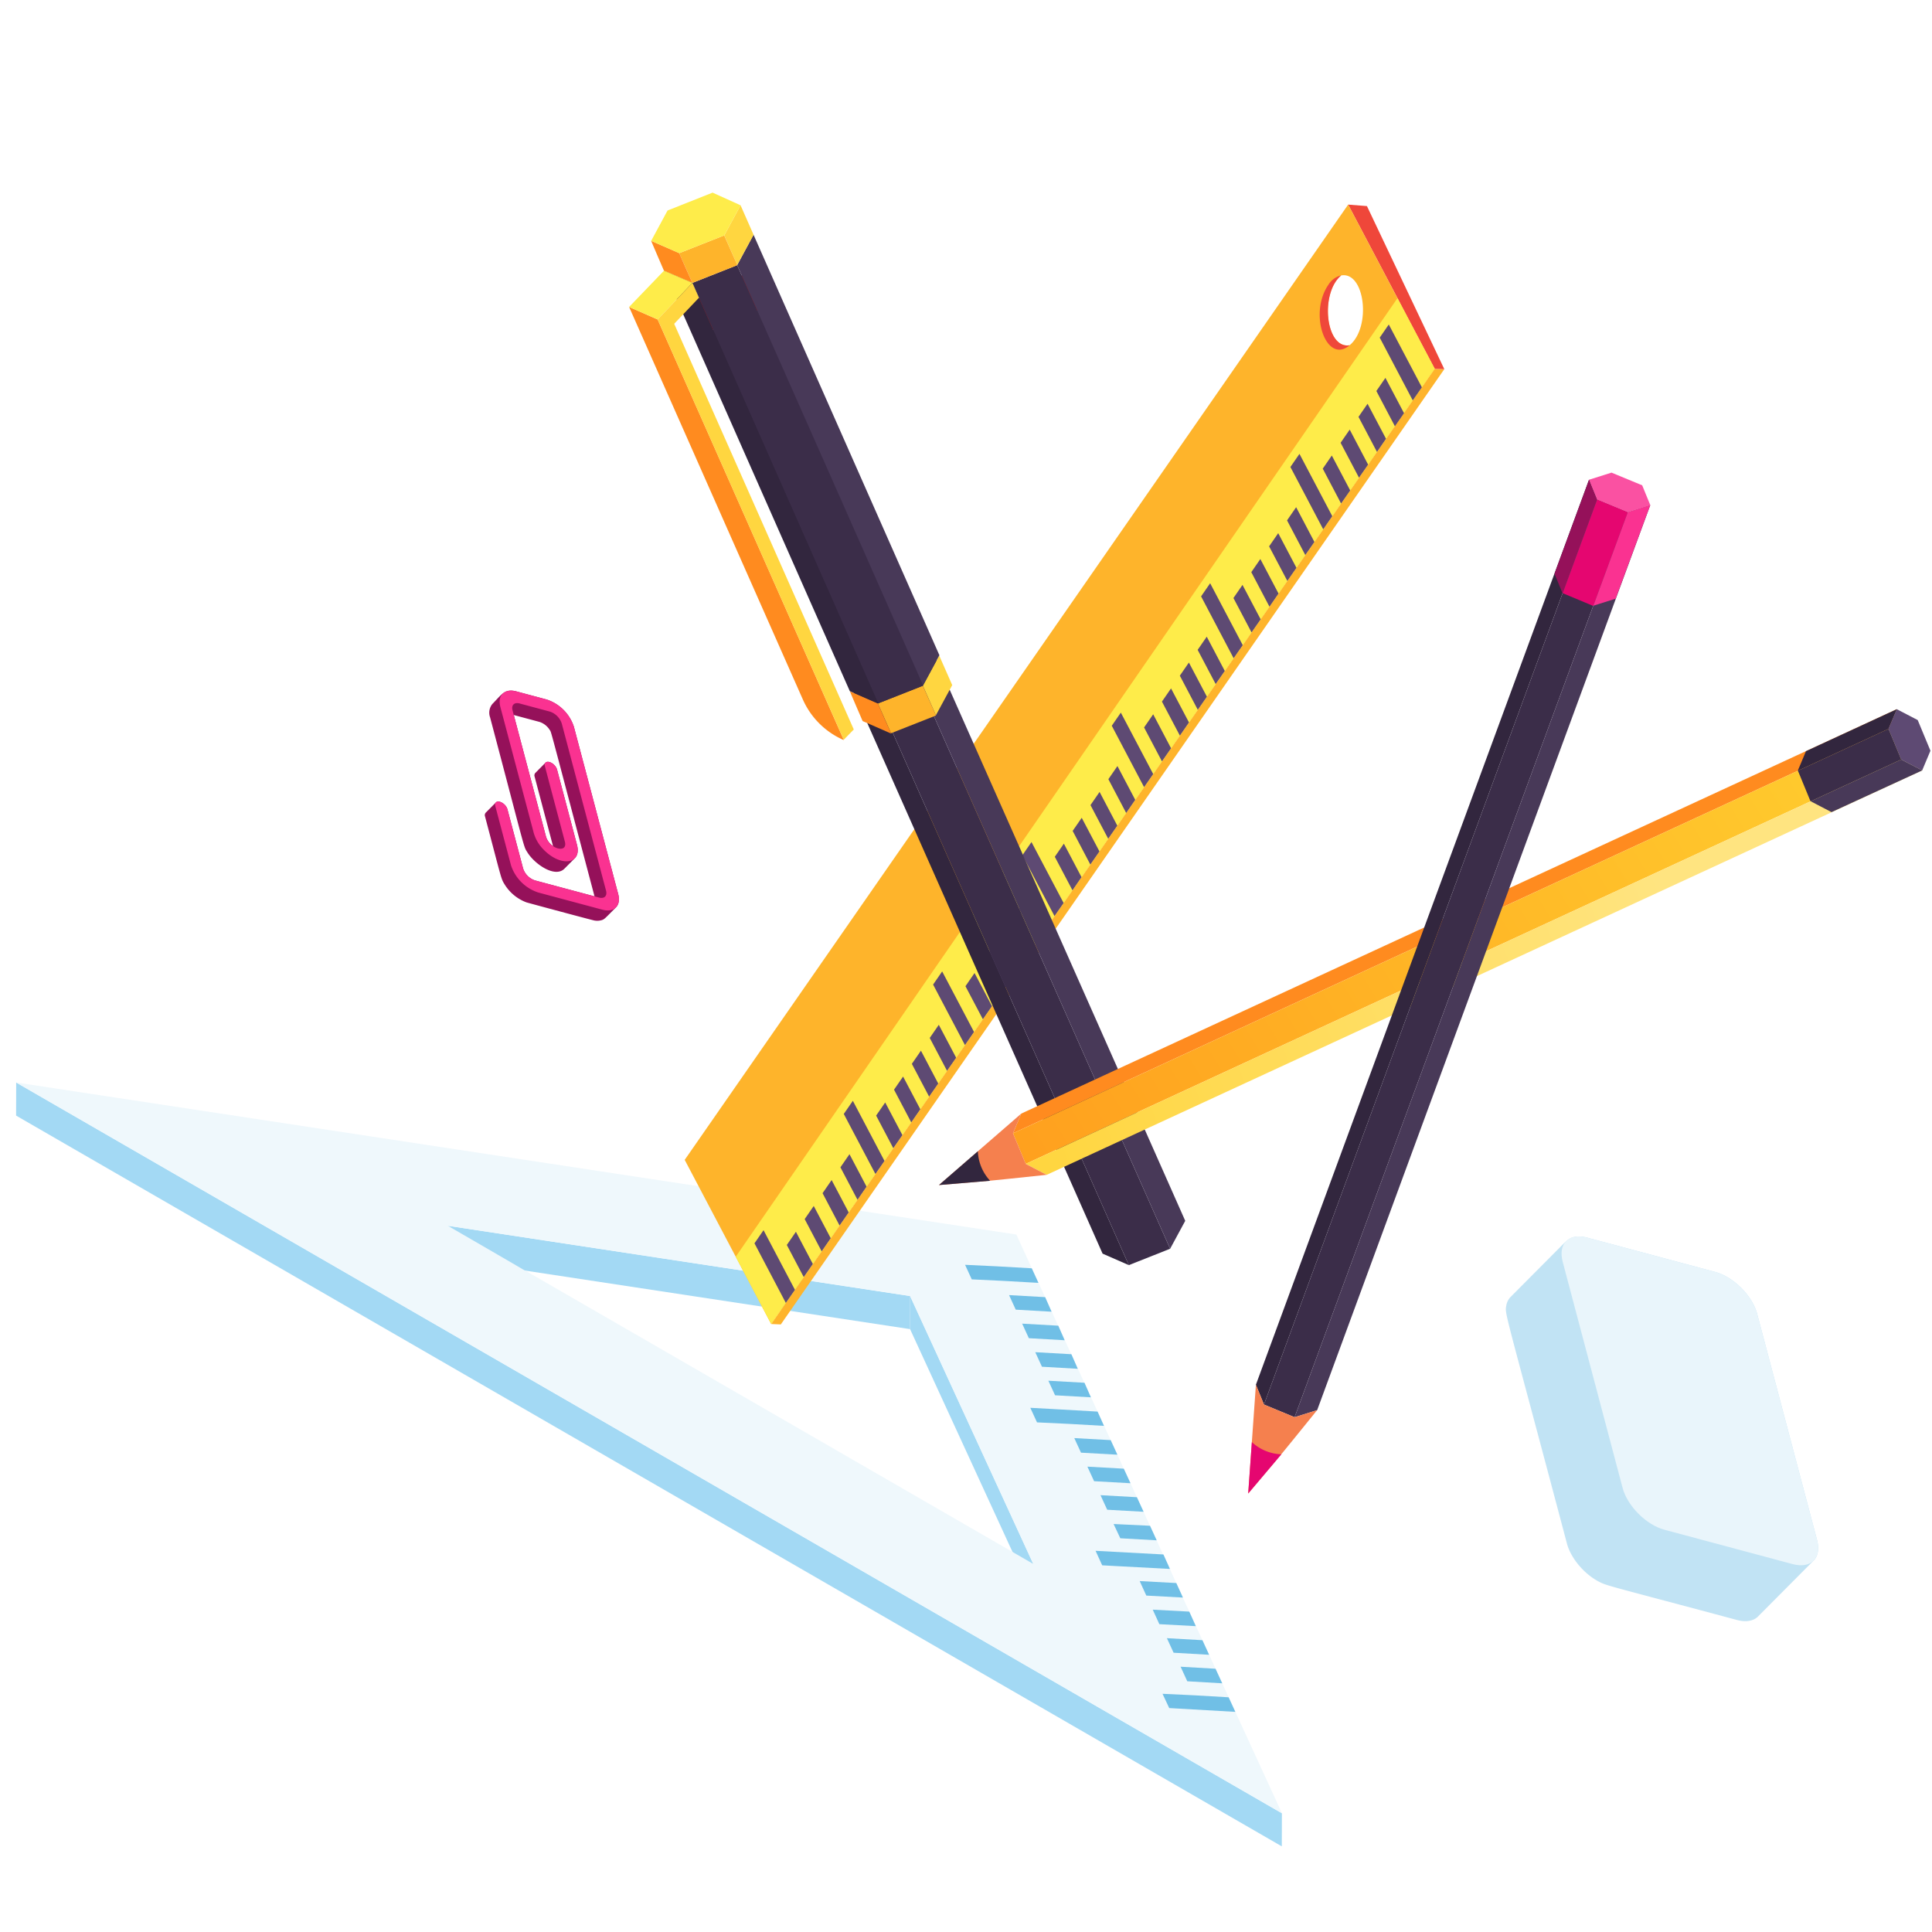 <?xml version="1.0" encoding="UTF-8"?> <svg xmlns="http://www.w3.org/2000/svg" xmlns:xlink="http://www.w3.org/1999/xlink" id="Layer_1" data-name="Layer 1" width="600" height="600" viewBox="0 0 600 600"><defs><style>.cls-1{isolation:isolate;}.cls-2{fill:#a3d9f4;}.cls-3{fill:#eff8fc;}.cls-4{fill:#70bfe6;}.cls-5{fill:#feb42b;}.cls-6{fill:#ef473a;}.cls-7{fill:#feec4a;}.cls-8{fill:#5e4a73;}.cls-9{fill:#32263e;}.cls-10{fill:#3b2d49;}.cls-11{fill:#483958;}.cls-12{fill:#b81616;}.cls-13{fill:#ffd640;}.cls-14{fill:#ff8b1f;}.cls-15{fill:url(#New_Gradient_Swatch_2);}.cls-16{fill:url(#linear-gradient);}.cls-17{fill:#f5804e;}.cls-18{fill:#fa51a2;}.cls-19{fill:#fa3291;}.cls-20{fill:#e50670;}.cls-21{fill:#95115a;}.cls-22{fill:#c1e3f4;}.cls-23{fill:#e9f5fb;}</style><linearGradient id="New_Gradient_Swatch_2" x1="-778.323" y1="-5716.874" x2="-638.042" y2="-5404.858" gradientTransform="translate(-5020.369 1722.977) rotate(82.779)" gradientUnits="userSpaceOnUse"><stop offset="0" stop-color="#ffc92d"></stop><stop offset="1" stop-color="#ff951a"></stop></linearGradient><linearGradient id="linear-gradient" x1="-687.601" y1="-5471.025" x2="-737.927" y2="-5674.842" gradientTransform="translate(-5020.369 1722.977) rotate(82.779)" gradientUnits="userSpaceOnUse"><stop offset="0" stop-color="#ffd640"></stop><stop offset="1" stop-color="#ffe480"></stop></linearGradient></defs><g class="cls-1"><polygon class="cls-2" points="282.66 402.505 282.631 412.771 139.015 390.934 139.044 380.668 282.66 402.505"></polygon><polygon class="cls-2" points="320.886 485.655 320.857 495.921 282.631 412.771 282.66 402.505 320.886 485.655"></polygon><polygon class="cls-2" points="398.105 563.136 398.076 573.402 5 346.46 5.029 336.193 398.105 563.136"></polygon><path class="cls-3" d="M361.305,482.792h-.09c-3.572-7.956-37.857-82.483-45.582-99.398L5.044,336.181,398.116,563.107C361.003,482.348,366.579,494.527,361.305,482.792ZM163.141,394.608h-.09c-.141-.141-23.795-13.829-23.967-13.928l143.535,21.797,38.258,83.209C305.634,476.884,185.483,407.509,163.141,394.608Z"></path></g><path class="cls-4" d="M322.504,398.407c-15.624-.889-6.833-.413-20.712-1.085l-2.08-4.522c14.26.691,4.759.177,20.712,1.085Z"></path><polygon class="cls-4" points="326.575 407.361 315.451 406.728 313.371 402.206 324.584 402.839 326.575 407.361"></polygon><polygon class="cls-4" points="328.655 411.702 317.44 411.069 319.52 415.591 330.645 416.224 328.655 411.702"></polygon><polygon class="cls-4" points="334.715 425.088 323.59 424.455 321.51 419.933 332.725 420.566 334.715 425.088"></polygon><polygon class="cls-4" points="336.795 429.429 325.58 428.796 327.66 433.319 338.785 433.952 336.795 429.429"></polygon><path class="cls-4" d="M340.865,438.384c-14.633-.826-15.678-.923-20.893-1.176l2.08,4.522c14.279.691,4.714.177,20.802,1.085Z"></path><polygon class="cls-4" points="344.935 447.247 333.629 446.614 335.71 451.136 347.015 451.769 344.935 447.247"></polygon><polygon class="cls-4" points="349.005 456.111 337.699 455.477 339.78 460 351.085 460.633 349.005 456.111"></polygon><polygon class="cls-4" points="353.075 464.974 341.769 464.341 343.849 468.863 355.155 469.496 353.075 464.974"></polygon><polygon class="cls-4" points="357.145 473.838 345.839 473.295 347.92 477.727 359.225 478.36 357.145 473.838"></polygon><path class="cls-4" d="M361.307,482.753l2.029,4.495c-22.35-1.192-15.433-.816-21.039-1.126l-2.057-4.505C341.676,481.696,356.877,482.514,361.307,482.753Z"></path><polygon class="cls-4" points="365.313 491.631 367.37 496.137 355.995 495.52 353.938 491.014 365.313 491.631"></polygon><polygon class="cls-4" points="369.339 500.5 371.377 505.015 360.048 504.4 357.991 499.894 369.339 500.5"></polygon><polygon class="cls-4" points="375.505 513.905 364.471 513.271 362.391 508.749 373.425 509.382 375.505 513.905"></polygon><polygon class="cls-4" points="377.495 518.246 366.642 517.613 368.722 522.135 379.575 522.768 377.495 518.246"></polygon><path class="cls-4" d="M381.565,527.11c-15.632-.912-6.295-.396-20.531-1.085l2.08,4.432c1.579.102,16.558.944,20.531,1.176Z"></path><g class="cls-1"><polygon class="cls-5" points="445.554 114.519 448.543 114.643 242.492 411.31 239.503 411.186 445.554 114.519"></polygon><polygon class="cls-6" points="418.68 63.544 424.517 63.999 448.543 114.643 445.554 114.519 418.68 63.544"></polygon><path class="cls-5" d="M418.683,63.534,212.639,360.206c18.907,35.884,12.94,24.558,26.856,50.975L445.556,114.521C431.1,87.086,437.015,98.308,418.683,63.534Zm.464,43.683c-7.436,1.308-9.383-16.087-2.631-21.685C423.886,84.235,425.95,101.577,419.147,107.217Z"></path><path class="cls-6" d="M419.147,107.217c-7.163,6.129-12.883-9.68-6.611-18.767a6.423,6.423,0,0,1,3.979-2.919C409.856,91.053,411.685,108.53,419.147,107.217Z"></path></g><path class="cls-7" d="M445.556,114.521c-.022.031-202.85,292.034-206.061,296.661l-11.008-20.895L434.002,92.593Z"></path><path class="cls-8" d="M441.577,120.285l-2.831,4.064c-2.646-5.03-8.664-16.455-10.26-19.498L431.3,100.775C432.809,103.652,440.063,117.411,441.577,120.285Z"></path><polygon class="cls-8" points="436.032 128.317 433.201 132.381 427.441 121.429 430.254 117.353 436.032 128.317"></polygon><polygon class="cls-8" points="430.442 136.269 427.629 140.344 421.896 129.461 424.709 125.386 430.442 136.269"></polygon><polygon class="cls-8" points="424.88 144.289 422.049 148.353 416.338 137.511 419.164 133.418 424.88 144.289"></polygon><polygon class="cls-8" points="419.318 152.31 416.486 156.374 410.793 145.543 413.607 141.467 419.318 152.31"></polygon><path class="cls-8" d="M413.75,160.302l-2.814,4.076c-3.005-5.706-7.852-14.895-10.188-19.348l2.814-4.076C404.917,143.538,412.385,157.709,413.75,160.302Z"></path><polygon class="cls-8" points="408.2 168.305 405.369 172.369 399.703 161.608 402.528 157.515 408.2 168.305"></polygon><polygon class="cls-8" points="402.625 176.343 399.795 180.407 394.134 169.675 396.96 165.582 402.625 176.343"></polygon><polygon class="cls-8" points="397.058 184.335 394.244 188.41 388.601 177.69 391.414 173.614 397.058 184.335"></polygon><polygon class="cls-8" points="391.507 192.338 388.677 196.402 383.055 185.722 385.869 181.647 391.507 192.338"></polygon><path class="cls-8" d="M385.945,200.359l-2.831,4.064c-7.87-14.925-3.562-6.742-10.104-19.214l2.814-4.076C377.087,183.542,383.903,196.478,385.945,200.359Z"></path><polygon class="cls-8" points="380.366 208.368 377.535 212.432 371.941 201.821 374.767 197.728 380.366 208.368"></polygon><polygon class="cls-8" points="374.815 216.371 371.984 220.435 366.408 209.837 369.222 205.761 374.815 216.371"></polygon><polygon class="cls-8" points="369.248 224.363 366.422 228.456 360.851 217.886 363.676 213.793 369.248 224.363"></polygon><polygon class="cls-8" points="363.685 232.383 360.854 236.447 355.306 225.918 358.131 221.826 363.685 232.383"></polygon><path class="cls-8" d="M358.135,240.387l-2.831,4.064c-2.992-5.69-8.51-16.163-10.032-19.063l2.814-4.076C349.851,224.678,356.363,237.025,358.135,240.387Z"></path><polygon class="cls-8" points="352.556 248.396 349.742 252.472 344.215 241.983 347.029 237.907 352.556 248.396"></polygon><polygon class="cls-8" points="346.993 256.416 344.162 260.48 338.658 250.033 341.484 245.94 346.993 256.416"></polygon><polygon class="cls-8" points="341.443 264.42 338.612 268.484 333.125 258.048 335.939 253.972 341.443 264.42"></polygon><polygon class="cls-8" points="335.875 272.412 333.062 276.488 327.579 266.08 330.393 262.004 335.875 272.412"></polygon><path class="cls-8" d="M330.313,280.432l-2.83,4.064c-6.563-12.461-7.57-14.358-9.96-18.913l2.814-4.076C326.544,273.248,323.053,266.623,330.313,280.432Z"></path><polygon class="cls-8" points="324.751 288.453 321.919 292.517 316.477 282.162 319.291 278.086 324.751 288.453"></polygon><polygon class="cls-8" points="319.183 296.445 316.369 300.521 310.932 290.194 313.746 286.119 319.183 296.445"></polygon><polygon class="cls-8" points="313.632 304.448 310.802 308.512 305.387 298.227 308.212 294.134 313.632 304.448"></polygon><polygon class="cls-8" points="308.07 312.469 305.24 316.533 299.83 306.276 302.655 302.183 308.07 312.469"></polygon><path class="cls-8" d="M302.491,320.478l-2.814,4.076c-5.853-11.12-7.814-14.829-9.893-18.791l2.814-4.076C293.78,303.939,299.872,315.501,302.491,320.478Z"></path><polygon class="cls-8" points="296.941 328.481 294.11 332.545 288.739 322.341 291.553 318.265 296.941 328.481"></polygon><polygon class="cls-8" points="291.378 336.502 288.547 340.566 283.182 330.39 286.008 326.298 291.378 336.502"></polygon><polygon class="cls-8" points="285.811 344.494 282.997 348.57 277.649 338.406 280.463 334.33 285.811 344.494"></polygon><polygon class="cls-8" points="280.248 352.514 277.418 356.578 272.092 346.455 274.906 342.379 280.248 352.514"></polygon><path class="cls-8" d="M274.686,360.535l-2.819,4.047c-10.436-19.799-7.213-13.668-9.82-18.64l2.814-4.076C265.528,343.139,272.62,356.609,274.686,360.535Z"></path><polygon class="cls-8" points="269.118 368.527 266.305 372.603 261.001 362.52 263.815 358.444 269.118 368.527"></polygon><polygon class="cls-8" points="263.568 376.53 260.737 380.594 255.456 370.553 258.27 366.477 263.568 376.53"></polygon><polygon class="cls-8" points="257.989 384.539 255.175 388.615 249.899 378.602 252.713 374.526 257.989 384.539"></polygon><path class="cls-8" d="M252.438,392.543c-.019.027-2.812,4.036-2.831,4.064l-5.253-9.973,2.825-4.093Z"></path><path class="cls-8" d="M246.876,400.563l-2.831,4.064c-5.888-11.2-7.515-14.271-9.736-18.506l2.814-4.076C238.832,385.304,245.102,397.196,246.876,400.563Z"></path><g class="cls-1"><polygon class="cls-9" points="221.789 102.51 350.571 392.897 342.417 389.327 213.635 98.941 221.789 102.51"></polygon><polygon class="cls-10" points="234.612 97.426 363.393 387.812 350.571 392.897 221.789 102.51 234.612 97.426"></polygon><polygon class="cls-11" points="239.303 88.754 368.085 379.141 363.394 387.813 234.612 97.426 239.303 88.754"></polygon><polygon class="cls-12" points="239.303 88.754 234.612 97.426 221.789 102.51 213.635 98.941 218.305 90.286 231.15 85.184 239.303 88.754"></polygon></g><path class="cls-13" d="M295.724,212.767l-5.07,9.356c-.004-.008-4.038-9.162-4.038-9.162.1-.186,4.967-9.166,5.07-9.356Z"></path><path class="cls-5" d="M290.654,222.123l-.062.117L276.719,227.71c-1.078-2.374-3.564-8.036-4.093-9.236l.045.013.074-.056,13.852-5.465C286.844,213.482,290.439,221.635,290.654,222.123Z"></path><path class="cls-14" d="M276.719,227.71l-.074.056-8.75-3.833c-.138-.291-4.105-9.529-3.975-9.279l8.702,3.8C272.644,218.572,276.669,227.599,276.719,227.71Z"></path><polygon class="cls-11" points="291.739 203.485 286.681 212.849 228.933 82.343 234.019 72.902 291.739 203.485"></polygon><path class="cls-10" d="M286.681,212.849l-.061.118-13.886,5.466c-6.385-14.356-41.991-95.138-57.711-130.574l13.909-5.516C244.268,116.874,279.705,197.044,286.681,212.849Z"></path><path class="cls-9" d="M272.735,218.433l-.069.044-8.747-3.833c-.145-.27-57.594-130.281-57.719-130.563l8.824,3.777C230.87,123.58,266.412,204.217,272.735,218.433Z"></path><polygon class="cls-13" points="214.957 87.903 214.936 87.907 214.953 87.883 214.957 87.903"></polygon><path class="cls-14" d="M262.029,229.747l-.074.056a24.609,24.609,0,0,1-12.628-12.582C236.391,188.01,195.481,95.558,195.375,95.325c6.39,2.803,5.57,2.443,8.867,3.895C217.646,129.408,262.029,229.747,262.029,229.747Z"></path><path class="cls-13" d="M234.029,72.917l-5.07,9.356c-.003-.008-4.038-9.162-4.038-9.162.1-.186,4.967-9.166,5.07-9.356Z"></path><path class="cls-5" d="M228.958,82.273l-.062.117-13.872,5.469c-1.078-2.374-3.564-8.035-4.093-9.236l.044.013.074-.056L224.9,73.114C225.149,73.631,228.744,81.784,228.958,82.273Z"></path><path class="cls-14" d="M215.024,87.859,206.2,84.082c-.138-.291-4.105-9.529-3.975-9.279l8.702,3.8C210.948,78.722,214.974,87.748,215.024,87.859Z"></path><polygon class="cls-7" points="229.991 63.755 224.921 73.111 210.93 78.623 202.225 74.803 207.311 65.376 221.302 59.819 229.991 63.755"></polygon><path class="cls-7" d="M215.024,87.859,204.242,99.22c-3.297-1.452-2.477-1.093-8.867-3.895L206.207,84.07Z"></path><path class="cls-13" d="M265.15,226.542c-24.911-56.269-42.25-95.521-55.776-125.987l7.683-8.086-2.033-4.611L204.242,99.22c.002.004,54.665,123.475,54.665,123.475l3.122,7.052Z"></path><g class="cls-1"><polygon class="cls-14" points="586.489 226.363 314.597 351.953 317.167 345.833 589.059 220.242 586.489 226.363"></polygon><polygon class="cls-15" points="590.425 235.868 318.533 361.458 314.597 351.954 586.489 226.363 590.425 235.868"></polygon><polygon class="cls-16" points="596.945 239.268 325.053 364.859 318.533 361.458 590.425 235.868 596.945 239.268"></polygon><polygon class="cls-8" points="596.945 239.268 590.425 235.868 586.489 226.363 589.059 220.242 595.565 223.627 599.515 233.148 596.945 239.268"></polygon></g><polygon class="cls-11" points="568.793 252.215 562.33 248.849 590.438 235.877 596.955 239.262 568.793 252.215"></polygon><path class="cls-10" d="M562.33,248.849l-.081-.041-3.886-9.45c9.763-4.52,4.032-1.871,28.131-13l3.945,9.519C566.956,246.733,573.078,243.909,562.33,248.849Z"></path><path class="cls-9" d="M558.362,239.358l-.031-.047,2.533-6.028c.183-.102,28.011-12.946,28.202-13.035l-2.574,6.109C562.201,237.577,568.03,234.883,558.362,239.358Z"></path><path class="cls-17" d="M325.058,364.851c-21.271,2.228-13.64,1.504-33.459,3.174,14.631-12.69,8.789-7.621,25.571-22.188l-2.574,6.109,3.946,9.519Z"></path><path class="cls-9" d="M307.488,366.697l-15.89,1.329,12.089-10.486A14.232,14.232,0,0,0,307.488,366.697Z"></path><g class="cls-1"><polygon class="cls-9" points="495.989 155.132 392.539 436.195 390.028 430.049 493.479 148.987 495.989 155.132"></polygon><polygon class="cls-10" points="505.494 159.07 402.043 440.132 392.539 436.195 495.989 155.132 505.494 159.07"></polygon><polygon class="cls-11" points="512.509 156.864 409.058 437.927 402.043 440.132 505.494 159.069 512.509 156.864"></polygon><polygon class="cls-18" points="512.509 156.864 505.494 159.069 495.989 155.132 493.479 148.987 500.473 146.779 509.998 150.719 512.509 156.864"></polygon></g><polygon class="cls-19" points="501.757 185.925 494.807 188.115 505.51 159.067 512.511 156.852 501.757 185.925"></polygon><path class="cls-20" d="M494.807,188.115l-.086.029-9.43-3.935c3.708-10.099,1.528-4.174,10.699-29.084l9.521,3.941C496.582,183.348,498.914,177.022,494.807,188.115Z"></path><path class="cls-21" d="M485.29,184.21l-.055-.011-2.471-6.054c.058-.202,10.652-28.961,10.725-29.159l2.5,6.14C486.745,180.236,488.962,174.209,485.29,184.21Z"></path><path class="cls-17" d="M409.056,437.918c-13.466,16.616-8.582,10.708-21.415,25.904,1.372-19.319.826-11.604,2.393-33.771l2.5,6.14,9.521,3.941Z"></path><path class="cls-20" d="M397.938,451.647,387.641,463.822l1.134-15.963A14.232,14.232,0,0,0,397.938,451.647Z"></path><path class="cls-22" d="M485.907,386.099c1.264-1.849,3.729-2.619,6.987-1.746L532.68,395.015c5.686,1.523,11.521,7.358,13.021,13.021l18.594,70.19c1.211,4.573-1.073,6.44-1.07,6.437L545.96,502.026c-1.639,1.648-4.285,1.676-6.51,1.08-38.573-10.336-40.267-10.576-42.603-11.752-5.186-2.617-9.102-7.775-10.209-11.948-19.542-73.768-19.332-71.192-18.846-73.945a4.922,4.922,0,0,1,1.323-2.664l17.264-17.363A4.543,4.543,0,0,0,485.907,386.099Z"></path><path class="cls-23" d="M492.894,384.354c-5.686-1.524-9.085,1.837-7.585,7.5l18.594,70.19c1.505,5.68,7.34,11.515,13.025,13.039l39.786,10.661c5.686,1.524,9.085-1.837,7.58-7.518l-18.594-70.19c-1.5-5.663-7.335-11.498-13.021-13.021Z"></path><path class="cls-21" d="M160.341,214.713l9.419,2.524a13.191,13.191,0,0,1,8.467,8.467l13.755,51.923c.486,1.836.18,3.317-.712,4.193-3.499,3.519-3.542,3.657-4.413,3.939a4.91,4.91,0,0,1-2.263.114c-.743-.12-20.59-5.466-21.094-5.632a13.522,13.522,0,0,1-6.806-5.612c-1.14-1.845-.861-1.43-6.061-21.06a1.179,1.179,0,0,1,.196-1.171l3.194-3.212a.833.833,0,0,0-.085.12c.755-1.098,3.196.309,3.66,2.062l4.861,18.349a5.782,5.782,0,0,0,3.708,3.708l18.469,4.949c-14.481-54.663-13.353-50.775-13.901-51.661a5.882,5.882,0,0,0-3.177-2.513l-7.999-2.143,10,37.747a5.6,5.6,0,0,0,2.181,2.942l-5.699-21.513a1.187,1.187,0,0,1,.196-1.178l3.194-3.212a.832.832,0,0,0-.087.122c.753-1.103,3.198.317,3.662,2.066l6.187,23.355c.486,1.835.173,3.31-.718,4.191l-3.194,3.212c-2.948,2.937-9.253-1.45-11.485-5.067-1.3-2.093-.325.596-11.588-41.92a4.275,4.275,0,0,1,.712-4.193C155.691,215.822,156.719,213.742,160.341,214.713Z"></path><path class="cls-19" d="M160.341,214.713c-3.699-.991-5.916,1.181-4.938,4.875l10.386,39.204a12.194,12.194,0,0,0,3.212,5.244c5.32,5.32,11.76,4.263,10.193-1.652l-6.187-23.355c-.665-2.51-4.422-3.467-3.771-1.01l6.187,23.355c1.01,3.813-4.835,2.309-5.863-1.571l-10.386-39.204c-.429-1.621.537-2.56,2.16-2.136l9.419,2.524a5.784,5.784,0,0,1,3.708,3.708l13.755,51.923c.42,1.626-.538,2.56-2.16,2.136l-19.889-5.329a5.782,5.782,0,0,1-3.708-3.708l-4.861-18.349c-.664-2.507-4.418-3.455-3.771-1.01l4.861,18.349a13.211,13.211,0,0,0,8.473,8.469l19.889,5.329c3.7.992,5.909-1.188,4.932-4.877l-13.755-51.923a13.191,13.191,0,0,0-8.467-8.467Z"></path></svg> 